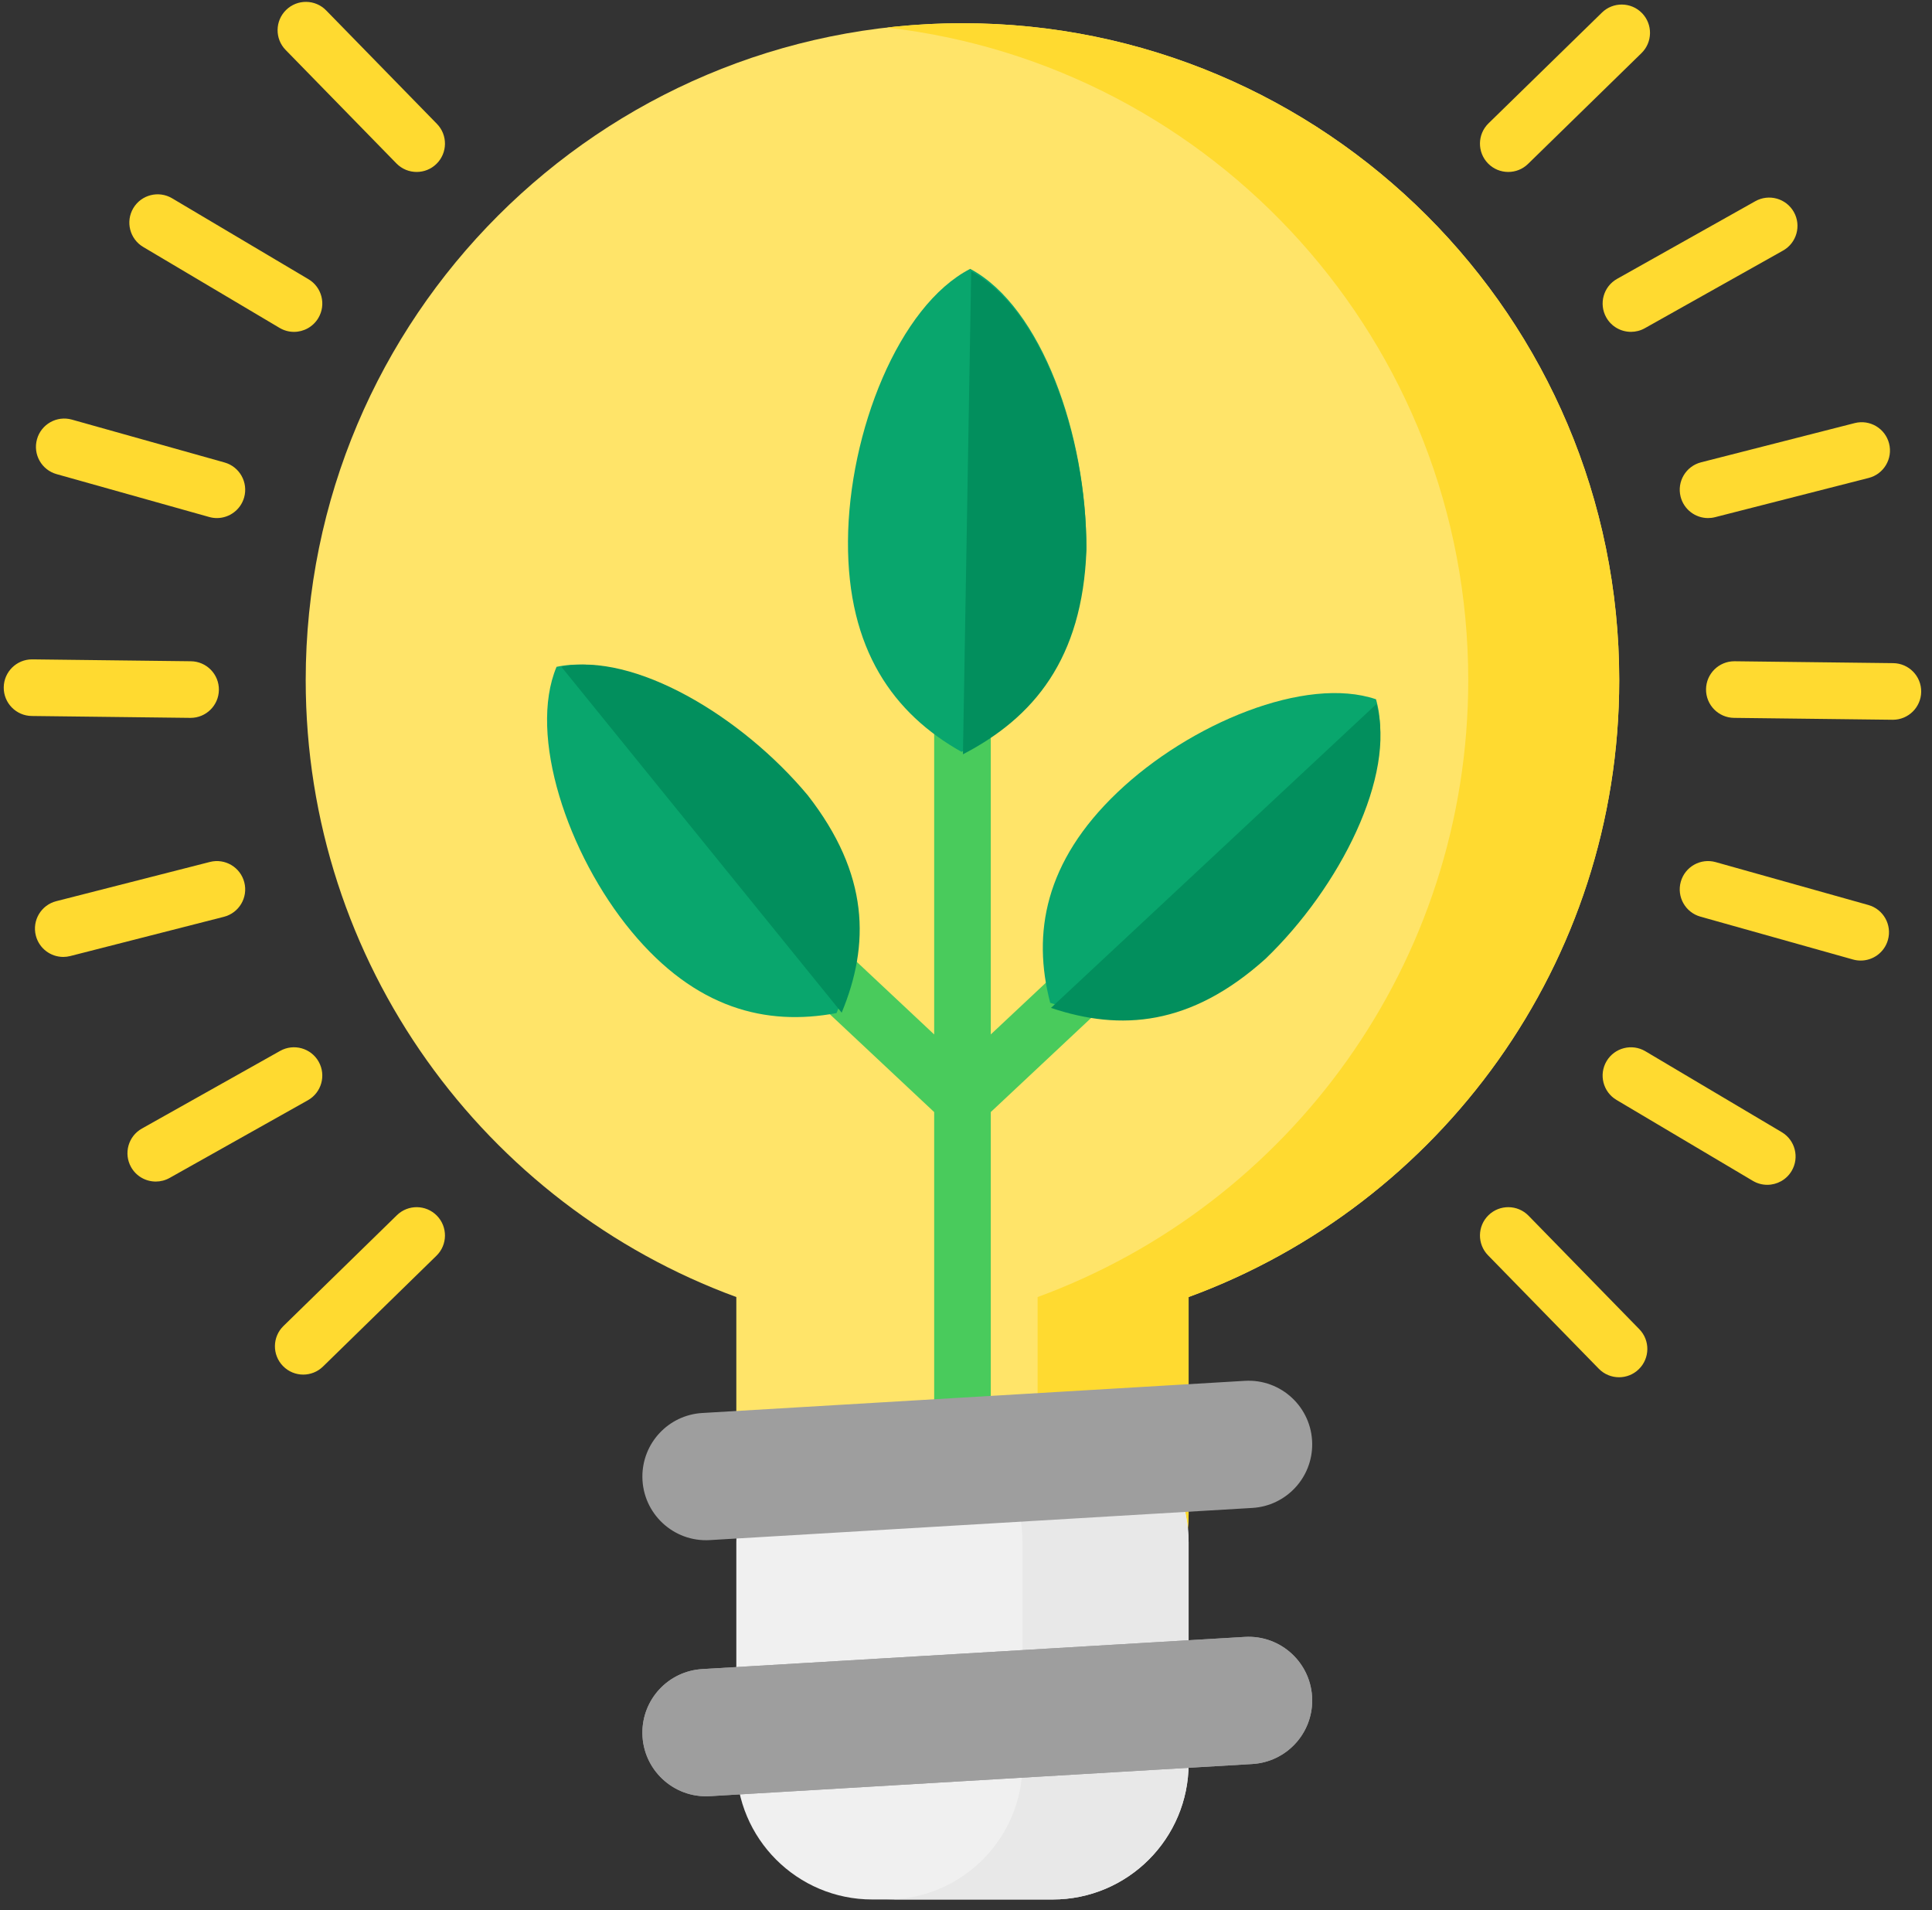 <?xml version="1.0" encoding="UTF-8"?>
<svg width="173px" height="171px" viewBox="0 0 173 171" version="1.1" xmlns="http://www.w3.org/2000/svg" xmlns:xlink="http://www.w3.org/1999/xlink">
    <rect x="0" y="0" width="173" height="171" fill="#333333" stroke="none"/>
    <!-- Generator: Sketch 52.3 (67297) - http://www.bohemiancoding.com/sketch -->
    <title>1598424</title>
    <desc>Created with Sketch.</desc>
    <g id="Page-1" stroke="none" stroke-width="1" fill="none" fill-rule="evenodd">
        <g id="11.0-Hipoteca-Verde" transform="translate(-557, -693)" fill-rule="nonzero">
            <g id="Group-8" transform="translate(0, 604)">
                <g id="Group-5" transform="translate(557, 89)">
                    <g id="1598424">
                        <path d="M144.993,60.889 C144.993,28.409 118.663,2.079 86.183,2.079 C53.704,2.079 27.374,28.409 27.374,60.889 C27.374,86.253 43.431,107.866 65.934,116.118 L65.934,135.568 C65.934,142.293 71.386,147.745 78.11,147.745 L94.257,147.745 C100.981,147.745 106.433,142.293 106.433,135.568 L106.433,116.118 C128.936,107.866 144.993,86.253 144.993,60.889 Z" id="Path" fill="#FFE469"></path>
                        <g id="Group" fill="#FFDA30">
                            <path d="M86.183,2.079 C83.896,2.079 81.642,2.214 79.424,2.468 C108.718,5.821 131.473,30.696 131.473,60.889 C131.473,86.253 115.416,107.866 92.913,116.118 L92.913,135.568 C92.913,142.293 87.461,147.745 80.737,147.745 L94.255,147.745 C100.981,147.745 106.433,142.293 106.433,135.568 L106.433,116.118 C128.936,107.866 144.993,86.253 144.993,60.889 C144.993,28.409 118.663,2.079 86.183,2.079 Z" id="Path"></path>
                            <path d="M29.205,0.931 C28.227,-0.071 26.622,-0.089 25.621,0.889 C24.619,1.867 24.599,3.473 25.578,4.473 L35.497,14.631 C35.993,15.139 36.651,15.394 37.31,15.394 C37.949,15.394 38.588,15.155 39.081,14.673 C40.083,13.695 40.101,12.089 39.124,11.089 L29.205,0.931 Z" id="Path"></path>
                            <path d="M12.823,22.11 L25.032,29.354 C25.438,29.595 25.883,29.711 26.323,29.711 C27.189,29.711 28.031,29.267 28.506,28.469 C29.221,27.264 28.824,25.709 27.619,24.995 L15.41,17.751 C14.206,17.037 12.65,17.434 11.936,18.636 C11.222,19.842 11.619,21.397 12.823,22.11 Z" id="Path"></path>
                            <path d="M5.068,42.447 L18.736,46.285 C18.964,46.35 19.195,46.38 19.422,46.38 C20.529,46.38 21.547,45.649 21.862,44.53 C22.24,43.182 21.453,41.782 20.106,41.403 L6.438,37.566 C5.09,37.187 3.69,37.974 3.313,39.322 C2.934,40.67 3.72,42.069 5.068,42.447 Z" id="Path"></path>
                            <path d="M17.066,64.268 C18.452,64.268 19.584,63.153 19.601,61.764 C19.616,60.363 18.495,59.216 17.096,59.199 L2.9,59.03 C2.89,59.03 2.879,59.03 2.87,59.03 C1.484,59.03 0.352,60.145 0.335,61.534 C0.318,62.935 1.441,64.082 2.84,64.099 L17.036,64.268 L17.066,64.268 Z" id="Path"></path>
                            <path d="M21.877,78.996 C21.53,77.639 20.151,76.82 18.794,77.167 L5.038,80.678 C3.682,81.024 2.862,82.404 3.209,83.76 C3.501,84.906 4.532,85.669 5.663,85.669 C5.871,85.669 6.082,85.644 6.292,85.59 L20.047,82.078 C21.404,81.732 22.223,80.352 21.877,78.996 Z" id="Path"></path>
                            <path d="M28.536,95.05 C27.851,93.831 26.305,93.397 25.084,94.082 L12.706,101.034 C11.486,101.719 11.052,103.265 11.737,104.485 C12.202,105.314 13.063,105.779 13.95,105.779 C14.37,105.779 14.796,105.674 15.189,105.454 L27.566,98.502 C28.787,97.817 29.221,96.271 28.536,95.05 Z" id="Path"></path>
                            <path d="M35.539,108.793 L25.381,118.712 C24.379,119.69 24.361,121.295 25.339,122.296 C25.836,122.805 26.494,123.061 27.152,123.061 C27.792,123.061 28.431,122.82 28.923,122.339 L39.081,112.42 C40.083,111.443 40.101,109.837 39.124,108.836 C38.145,107.834 36.539,107.816 35.539,108.793 Z" id="Path"></path>
                            <path d="M136.872,108.836 C135.893,107.834 134.287,107.816 133.286,108.793 C132.284,109.772 132.266,111.376 133.243,112.378 L143.162,122.536 C143.658,123.044 144.317,123.299 144.976,123.299 C145.614,123.299 146.253,123.06 146.746,122.578 C147.748,121.6 147.768,119.994 146.789,118.994 L136.872,108.836 Z" id="Path"></path>
                            <path d="M159.544,101.357 L147.334,94.113 C146.13,93.399 144.575,93.796 143.861,94.998 C143.146,96.203 143.544,97.758 144.748,98.472 L156.957,105.716 C157.363,105.957 157.808,106.071 158.247,106.071 C159.113,106.071 159.957,105.628 160.431,104.829 C161.145,103.625 160.748,102.07 159.544,101.357 Z" id="Path"></path>
                            <path d="M167.299,81.02 L153.632,77.182 C152.284,76.803 150.884,77.589 150.505,78.937 C150.127,80.285 150.914,81.684 152.261,82.062 L165.929,85.901 C166.158,85.965 166.388,85.995 166.615,85.995 C167.723,85.995 168.741,85.264 169.054,84.145 C169.433,82.797 168.647,81.398 167.299,81.02 Z" id="Path"></path>
                            <path d="M169.527,59.368 L155.331,59.199 C155.321,59.199 155.31,59.199 155.301,59.199 C153.915,59.199 152.783,60.314 152.766,61.703 C152.749,63.104 153.871,64.251 155.271,64.268 L169.467,64.437 L169.497,64.437 C170.883,64.437 172.015,63.322 172.032,61.933 C172.049,60.532 170.926,59.385 169.527,59.368 Z" id="Path"></path>
                            <path d="M150.49,44.471 C150.783,45.617 151.814,46.38 152.945,46.38 C153.151,46.38 153.362,46.355 153.573,46.301 L167.329,42.789 C168.685,42.443 169.503,41.063 169.158,39.707 C168.812,38.35 167.432,37.531 166.074,37.878 L152.32,41.389 C150.963,41.735 150.144,43.115 150.49,44.471 Z" id="Path"></path>
                            <path d="M143.831,28.417 C144.296,29.244 145.157,29.709 146.044,29.709 C146.464,29.709 146.89,29.605 147.283,29.385 L159.661,22.434 C160.881,21.748 161.315,20.203 160.63,18.982 C159.944,17.761 158.399,17.328 157.178,18.013 L144.801,24.965 C143.58,25.65 143.146,27.194 143.831,28.417 Z" id="Path"></path>
                            <path d="M135.057,15.394 C135.697,15.394 136.336,15.155 136.828,14.673 L146.986,4.755 C147.986,3.777 148.006,2.172 147.028,1.17 C146.049,0.169 144.444,0.151 143.444,1.128 L133.286,11.045 C132.284,12.024 132.266,13.629 133.243,14.631 C133.741,15.14 134.398,15.394 135.057,15.394 Z" id="Path"></path>
                        </g>
                        <path d="M100.707,84.842 C99.749,83.82 98.146,83.769 97.124,84.726 L88.72,92.606 L88.72,58.185 C88.72,56.785 87.585,55.65 86.185,55.65 C84.784,55.65 83.65,56.785 83.65,58.185 L83.65,92.609 L75.243,84.726 C74.221,83.769 72.616,83.82 71.659,84.842 C70.701,85.863 70.754,87.467 71.774,88.425 L83.65,99.559 L83.65,132.199 C83.65,133.599 84.784,134.734 86.185,134.734 C87.584,134.734 88.72,133.599 88.72,132.199 L88.72,99.555 L100.592,88.425 C101.613,87.467 101.664,85.863 100.707,84.842 Z" id="Path" fill="#49CB5C"></path>
                        <g id="Group-3" transform="translate(86.454, 46.022) rotate(-275) translate(-86.454, -46.022) translate(64.454, 35.022)">
                            <path d="M25.912,0.486 C15.918,-0.423 4.106,2.607 0.168,8.666 C2.894,15.33 13.798,20.784 23.489,21.692 C33.181,22.601 39.239,18.966 43.176,13.21 C40.45,6.545 35.604,1.698 25.912,0.486 Z" id="Path" fill="#09A66D"></path>
                            <path d="M43.405,13.101 C40.679,6.496 35.833,1.692 26.141,0.491 C16.146,-0.41 4.334,2.592 0.397,8.597" id="Path" fill="#028F5D"></path>
                        </g>
                        <g id="Group-3" transform="translate(107.988, 76.421) rotate(-229) translate(-107.988, -76.421) translate(87.488, 65.921)">
                            <path d="M23.815,0.535 C14.601,-0.303 3.712,2.49 0.082,8.075 C2.595,14.22 12.647,19.247 21.582,20.084 C30.516,20.922 36.101,17.571 39.73,12.265 C37.218,6.12 32.75,1.652 23.815,0.535 Z" id="Path" fill="#09A66D"></path>
                            <path d="M40.029,11.914 C37.516,5.83 33.048,1.405 24.114,0.299 C14.9,-0.53 4.01,2.235 0.381,7.766" id="Path" fill="#028F5D"></path>
                        </g>
                        <g id="Group-3" transform="translate(62.558, 75.851) rotate(-315) translate(-62.558, -75.851) translate(42.058, 65.351)">
                            <path d="M23.815,0.535 C14.601,-0.303 3.712,2.49 0.082,8.075 C2.595,14.22 12.647,19.247 21.582,20.084 C30.516,20.922 36.101,17.571 39.73,12.265 C37.218,6.12 32.75,1.652 23.815,0.535 Z" id="Path" fill="#09A66D"></path>
                            <path d="M40.029,11.914 C37.516,5.83 33.048,1.405 24.114,0.299 C14.9,-0.53 4.01,2.235 0.381,7.766" id="Path" fill="#028F5D"></path>
                        </g>
                        <path d="M94.255,170.052 L78.11,170.052 C71.385,170.052 65.934,164.6 65.934,157.875 L65.934,138.079 C65.934,131.354 71.385,125.902 78.11,125.902 L94.255,125.902 C100.981,125.902 106.433,131.354 106.433,138.079 L106.433,157.875 C106.433,164.6 100.981,170.052 94.255,170.052 Z" id="Path" fill="#F0F0F0"></path>
                        <path d="M94.255,125.902 L79.385,125.902 C86.109,125.902 91.561,131.354 91.561,138.079 L91.561,157.875 C91.561,164.6 86.109,170.052 79.385,170.052 L94.255,170.052 C100.981,170.052 106.433,164.6 106.433,157.875 L106.433,138.079 C106.433,131.354 100.981,125.902 94.255,125.902 Z" id="Path" fill="#E8E8E8"></path>
                        <path d="M112.139,134.998 L63.558,137.878 C60.306,138.07 57.553,135.5 57.522,132.241 C57.495,129.204 59.852,126.679 62.884,126.499 L111.464,123.62 C114.717,123.426 117.469,125.996 117.5,129.256 C117.528,132.292 115.17,134.819 112.139,134.998 Z" id="Path" fill="#9E9E9E"></path>
                        <path d="M112.139,157.924 L63.558,160.803 C60.306,160.995 57.553,158.425 57.522,155.166 C57.495,152.13 59.852,149.604 62.884,149.425 L111.464,146.545 C114.717,146.352 117.469,148.922 117.5,152.181 C117.528,155.219 115.17,157.744 112.139,157.924 Z" id="Path" fill="#9E9E9E"></path>
                        <path d="M112.139,157.924 L63.558,160.803 C60.306,160.995 57.553,158.425 57.522,155.166 C57.495,152.13 59.852,149.604 62.884,149.425 L111.464,146.545 C114.717,146.352 117.469,148.922 117.5,152.181 C117.528,155.219 115.17,157.744 112.139,157.924 Z" id="Path" fill="#9E9E9E"></path>
                    </g>
                </g>
            </g>
        </g>
    </g>
</svg>
